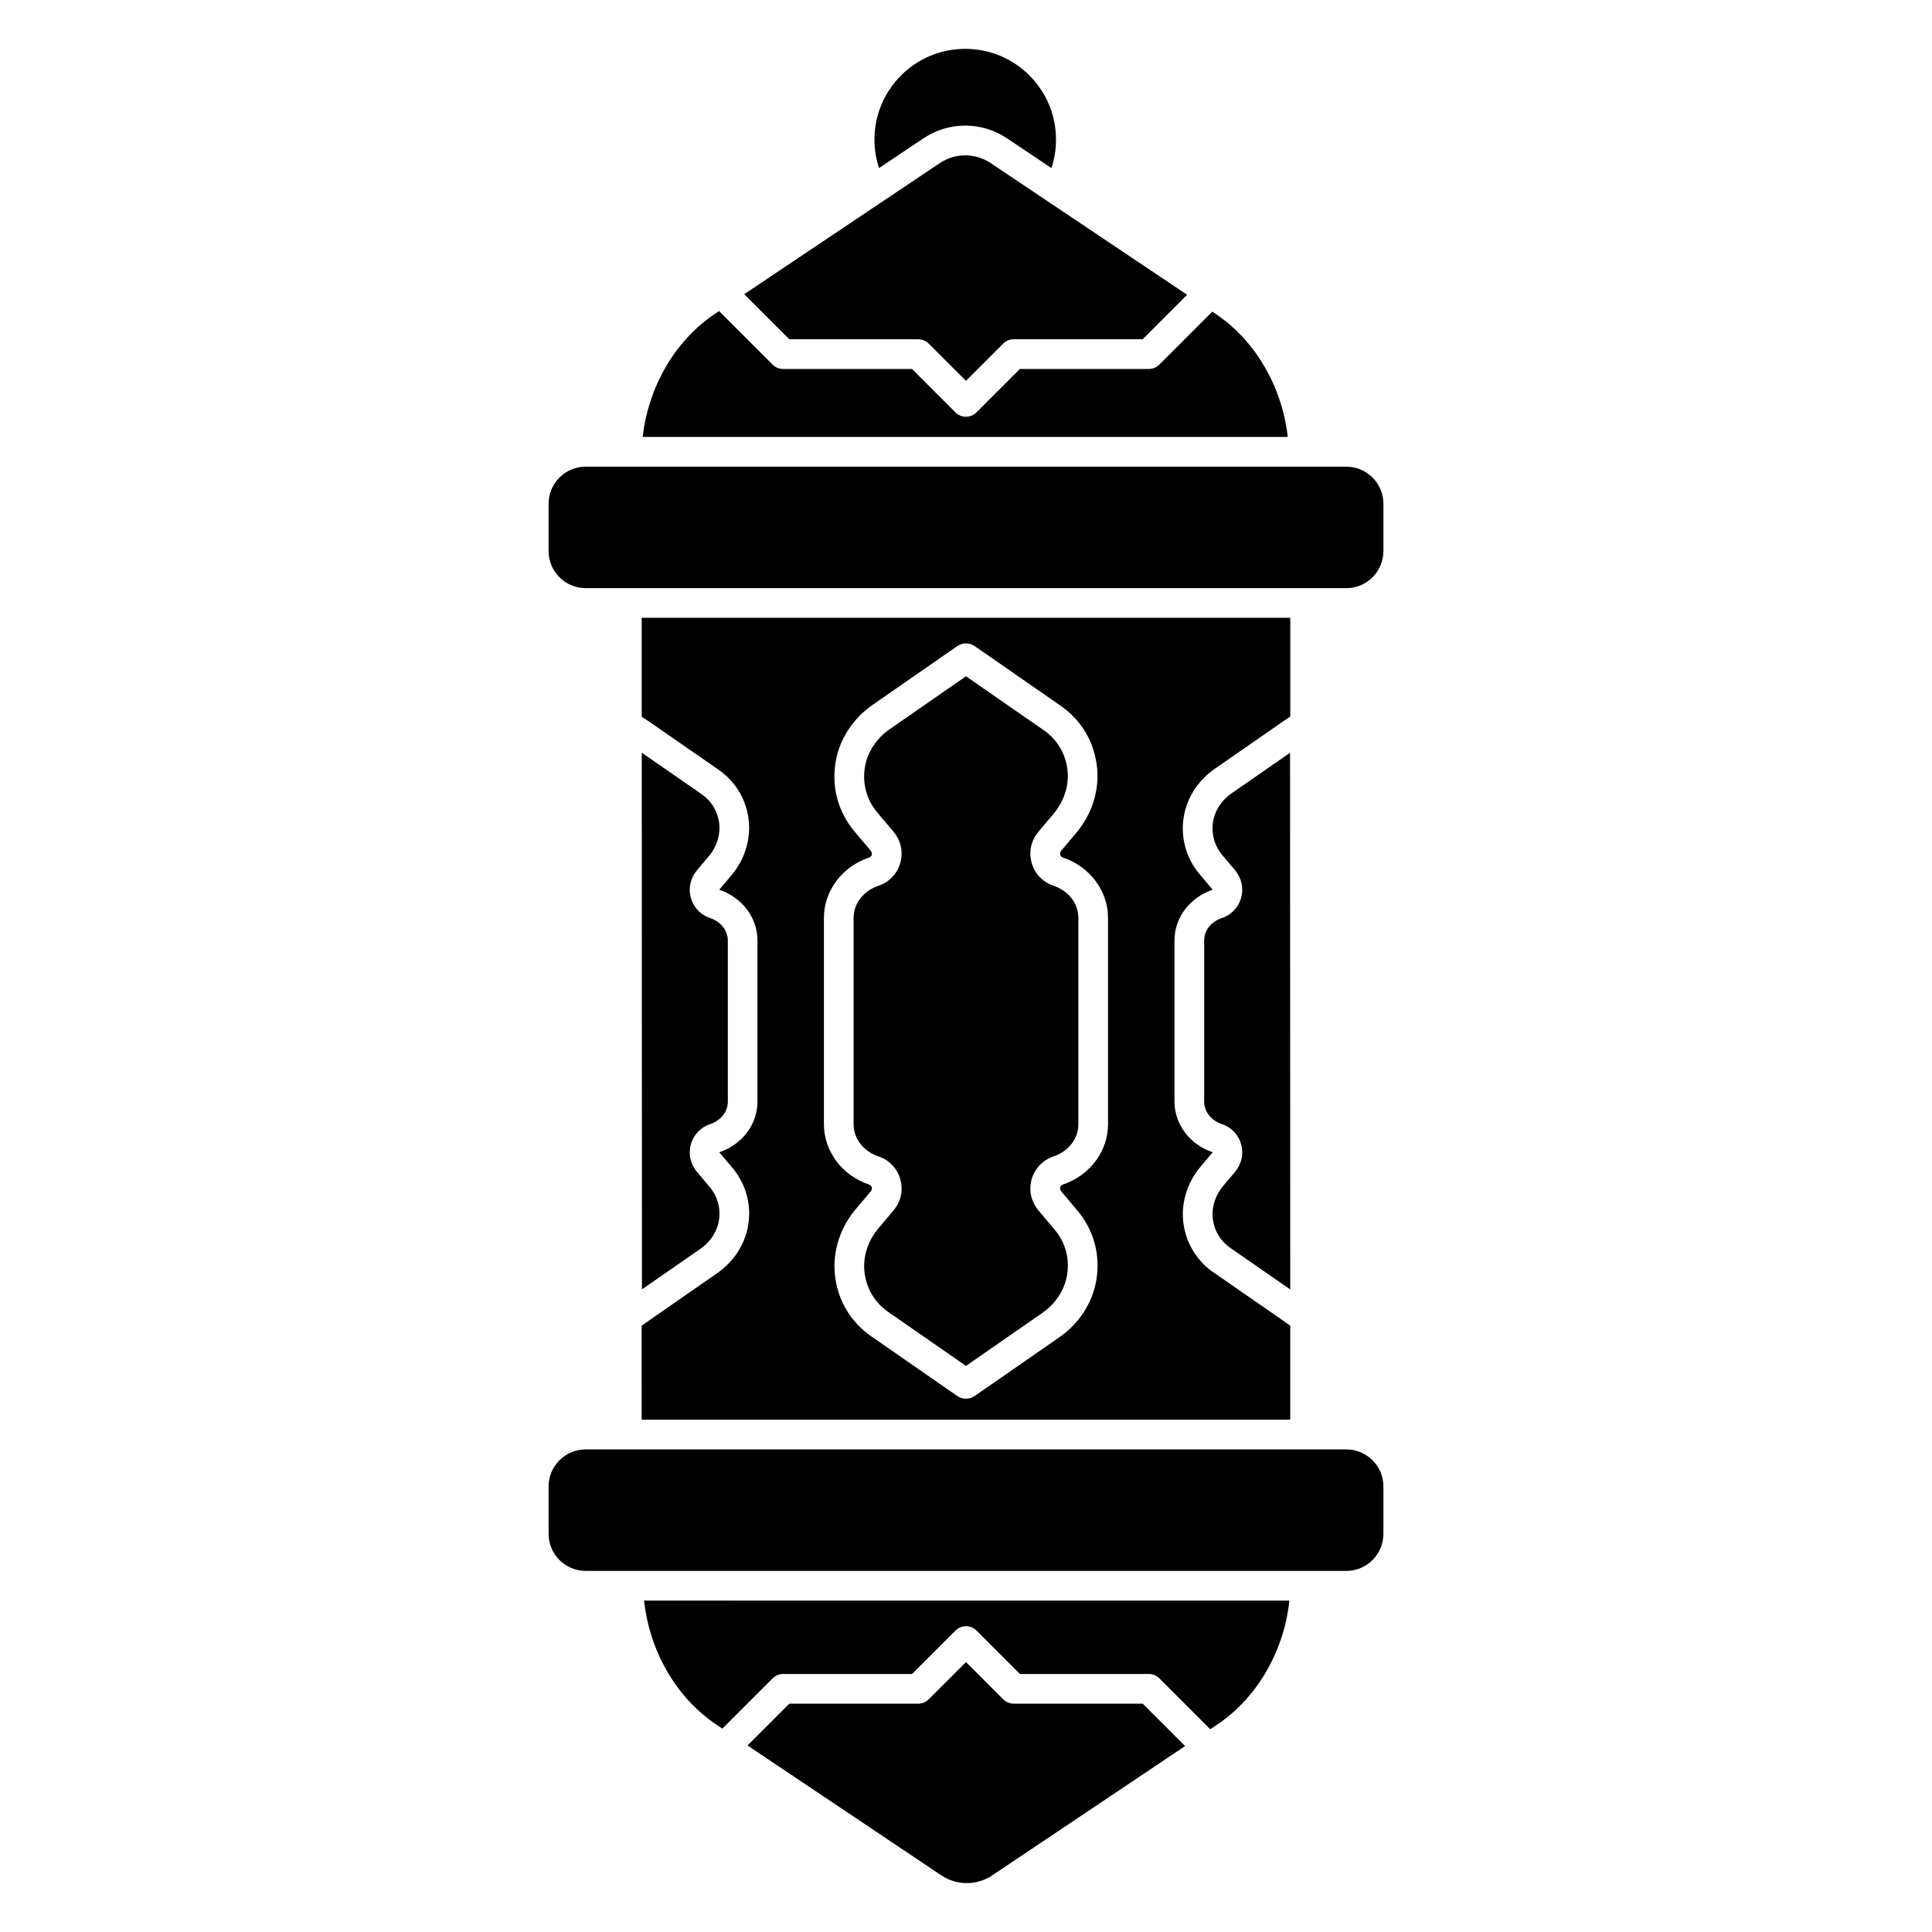<?xml version="1.0" encoding="UTF-8"?>
<!-- Uploaded to: SVG Find, www.svgrepo.com, Generator: SVG Find Mixer Tools -->
<svg fill="#000000" width="800px" height="800px" version="1.1" viewBox="144 144 512 512" xmlns="http://www.w3.org/2000/svg">
 <g>
  <path d="m387.34 233.91c1.043 0 2.047 0.414 2.785 1.152l9.871 9.867 9.871-9.871c0.738-0.738 1.742-1.152 2.785-1.152h34.164l11.789-11.789-52.074-34.902c-4.074-2.727-9.387-2.727-13.461 0l-51.836 34.746 11.945 11.945z"/>
  <path d="m468.18 458.26c-2.203 2.609-3.199 5.902-2.734 9.043 0.453 3.031 2.086 5.668 4.613 7.418 0 0 11.031 7.644 15.871 11l-0.051-142.23-15.488 10.746c-2.805 1.949-4.625 4.871-4.988 8.02-0.355 3.039 0.543 6.012 2.519 8.363l3.324 3.945c1.199 1.426 1.898 3.168 1.957 4.922 0.117 3.551-2.047 6.691-5.402 7.812-2.844 0.953-4.684 3.285-4.684 5.953v42.688c0 2.656 1.84 5 4.684 5.953 3.356 1.121 5.519 4.262 5.402 7.812-0.059 1.75-0.758 3.492-1.957 4.922z"/>
  <path d="m376.82 450.46c3.918 1.309 6.426 5.125 6.09 9.277-0.148 1.832-0.895 3.59-2.164 5.098l-3.965 4.703c-2.715 3.207-4.062 7.293-3.719 11.199 0.402 4.508 2.656 8.402 6.356 10.961l20.578 14.281 20.25-14.051c3.453-2.402 5.824-5.984 6.504-9.84 0.789-4.457-0.383-8.797-3.277-12.242l-4.223-5.008c-1.27-1.504-2.016-3.266-2.164-5.098-0.336-4.144 2.164-7.961 6.09-9.27 4.004-1.348 6.602-4.695 6.602-8.543v-54.652c0-3.848-2.59-7.203-6.602-8.543-3.918-1.309-6.426-5.125-6.09-9.277 0.148-1.832 0.895-3.59 2.164-5.098l3.965-4.703c2.707-3.207 4.062-7.293 3.719-11.199-0.402-4.508-2.656-8.402-6.356-10.961l-20.582-14.277-20.25 14.051c-3.453 2.402-5.824 5.984-6.504 9.84-0.789 4.457 0.383 8.797 3.277 12.242l4.223 5.008c1.27 1.504 2.016 3.266 2.164 5.106 0.336 4.144-2.164 7.961-6.09 9.27-4.004 1.348-6.602 4.695-6.602 8.543v54.652c0.004 3.84 2.602 7.195 6.606 8.531z"/>
  <path d="m331.82 370.93c2.203-2.609 3.199-5.902 2.734-9.043-0.453-3.031-2.086-5.668-4.613-7.418 0 0-11.031-7.644-15.871-11l0.051 142.23 15.488-10.746c2.805-1.949 4.625-4.871 4.988-8.02 0.355-3.039-0.543-6.012-2.519-8.363l-3.324-3.938c-1.199-1.426-1.898-3.18-1.957-4.922-0.117-3.551 2.047-6.691 5.402-7.812 2.844-0.953 4.684-3.285 4.684-5.953v-42.688c0-2.656-1.84-5-4.684-5.953-3.356-1.121-5.519-4.262-5.402-7.812 0.059-1.75 0.758-3.492 1.957-4.922z"/>
  <path d="m314.05 520.23h171.88v-24.906c-1.348-0.953-2.773-1.969-3.031-2.137-3.492-2.41-17.328-12.004-17.328-12.004-4.328-3-7.144-7.527-7.91-12.734-0.797-5.371 0.848-10.941 4.508-15.281l3.07-3.633c0.078-0.09 0.109-0.168 0.117-0.188-6.062-2.027-10.105-7.418-10.105-13.43v-42.688c0-6.012 4.043-11.395 10.055-13.41 0.039-0.031 0.012-0.109-0.07-0.195l-3.324-3.945c-3.394-4.023-4.93-9.121-4.328-14.348 0.629-5.391 3.66-10.344 8.324-13.578l17.73-12.301c0.195-0.137 0.707-0.48 2.301-1.566v-26.176l-171.88 0.004v26.234c0.68 0.422 1.566 1.004 2.766 1.84 3 2.078 17.594 12.191 17.594 12.191 4.328 3 7.144 7.527 7.91 12.723 0.797 5.371-0.848 10.941-4.508 15.281l-3.07 3.633c-0.078 0.09-0.109 0.168-0.117 0.188 6.062 2.027 10.105 7.418 10.105 13.43v42.688c0 6.012-4.043 11.395-10.055 13.41-0.039 0.031-0.012 0.109 0.07 0.195l3.324 3.938c3.394 4.023 4.941 9.121 4.328 14.348-0.629 5.391-3.66 10.344-8.324 13.578l-17.957 12.469-2.078 1.484 0.004 24.887zm48.297-132.97c0-7.172 4.812-13.609 11.977-16.008 0.375-0.129 0.797-0.512 0.738-1.18-0.012-0.137-0.109-0.383-0.336-0.66l-4.223-5c-4.43-5.254-6.211-11.887-5.019-18.676 1.043-5.914 4.594-11.355 9.77-14.945l22.426-15.559c0.66-0.453 1.516-0.727 2.312-0.727 0.816 0 1.613 0.246 2.293 0.707l22.781 15.805c5.648 3.918 9.094 9.859 9.703 16.727 0.531 5.984-1.484 12.164-5.539 16.973l-3.965 4.695c-0.227 0.277-0.324 0.523-0.336 0.66-0.051 0.668 0.363 1.055 0.738 1.18 7.164 2.402 11.977 8.836 11.977 16.008v54.652c0 7.172-4.812 13.609-11.977 16.008-0.375 0.129-0.797 0.512-0.738 1.18 0.012 0.137 0.109 0.383 0.336 0.66l4.223 5.008c4.43 5.246 6.211 11.887 5.019 18.676-1.043 5.914-4.594 11.355-9.77 14.945l-22.426 15.559c-0.66 0.453-1.516 0.727-2.312 0.727-0.816 0-1.613-0.246-2.293-0.707l-22.781-15.805c-5.648-3.918-9.094-9.859-9.703-16.727-0.531-5.984 1.484-12.172 5.539-16.973l3.965-4.695c0.234-0.277 0.324-0.523 0.336-0.66 0.051-0.668-0.363-1.055-0.738-1.18-7.164-2.402-11.977-8.828-11.977-16.008z"/>
  <path d="m388.69 180.68c6.75-4.527 15.469-4.527 22.219 0l11.73 7.863c0.789-2.371 1.211-4.898 1.211-7.539 0.008-13.281-10.766-24.059-24.051-24.059-13.285 0-24.059 10.773-24.059 24.059 0 2.637 0.434 5.164 1.211 7.539z"/>
  <path d="m412.65 595.49c-1.043 0-2.047-0.414-2.785-1.152l-9.867-9.871-9.871 9.871c-0.738 0.738-1.742 1.152-2.785 1.152h-34.164l-11.078 11.078 51.375 34.43c4.074 2.727 9.387 2.727 13.461 0l51.137-34.273-11.238-11.238z"/>
  <path d="m500.78 267.67h-201.56c-5.434 0-9.84 4.41-9.84 9.84v12.516c0 5.434 4.41 9.84 9.84 9.84h201.56c5.434 0 9.84-4.41 9.84-9.84v-12.516c0-5.43-4.41-9.84-9.84-9.84z"/>
  <path d="m466.14 227.17-0.867-0.582-14.043 14.043c-0.738 0.738-1.742 1.152-2.785 1.152h-34.164l-11.504 11.504c-0.766 0.766-1.77 1.152-2.785 1.152-1.012 0-2.016-0.383-2.785-1.152l-11.504-11.504h-34.164c-1.043 0-2.047-0.414-2.785-1.152l-14.195-14.199-1.102 0.738c-11.148 7.477-17.781 20.203-19.141 32.629h170.95c-1.344-12.426-7.977-25.148-19.125-32.629z"/>
  <path d="m500.78 528.11h-201.56c-5.434 0-9.84 4.41-9.84 9.84v12.516c0 5.434 4.41 9.84 9.84 9.84h201.56c5.434 0 9.84-4.41 9.84-9.84v-12.516c0-5.43-4.41-9.84-9.84-9.84z"/>
  <path d="m333.86 601.05 1.574 1.055 13.332-13.332c0.738-0.738 1.742-1.152 2.785-1.152h34.164l11.504-11.504c1.535-1.535 4.035-1.535 5.57 0l11.504 11.504h34.164c1.043 0 2.047 0.414 2.785 1.152l13.492 13.492 1.812-1.211c11.227-7.527 17.871-20.359 19.16-32.875l-171.01-0.004c1.289 12.516 7.93 25.355 19.16 32.875z"/>
 </g>
</svg>